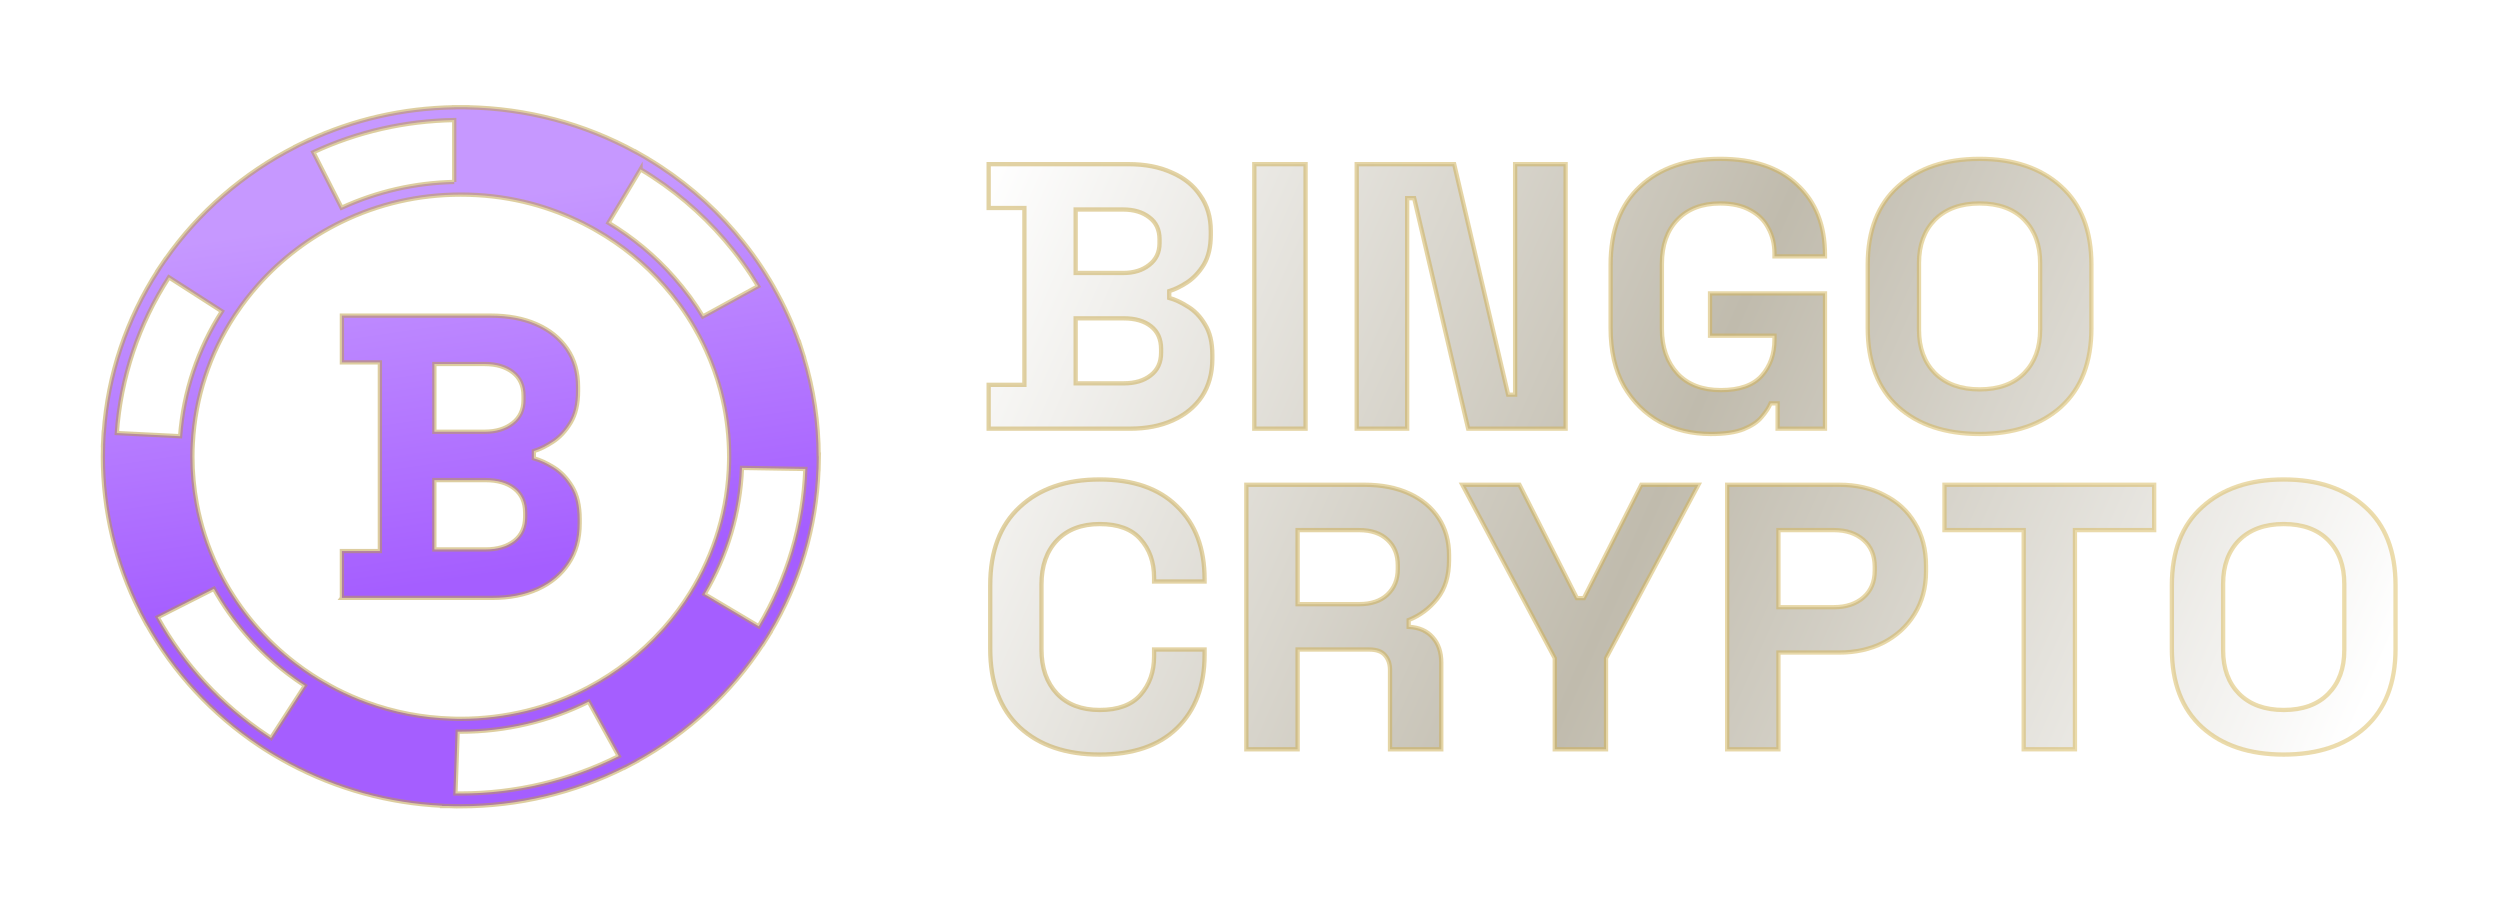 <svg width="422" height="154" viewBox="0 0 422 154" fill="none" xmlns="http://www.w3.org/2000/svg">
<g filter="url(#filter0_d_1_442)">
<mask id="path-1-outside-1_1_442" maskUnits="userSpaceOnUse" x="10" y="8" width="389" height="120" fill="black">
<rect fill="white" x="10" y="8" width="389" height="120"/>
<path d="M51.347 91.82V83.926H57.756V52.078H51.347V44.184H76.433C79.405 44.184 81.998 44.671 84.205 45.645C86.412 46.619 88.128 48.003 89.363 49.797C90.593 51.591 91.208 53.734 91.208 56.227V56.909C91.208 59.088 90.788 60.866 89.953 62.25C89.118 63.635 88.128 64.702 86.99 65.449C85.851 66.2 84.77 66.732 83.748 67.048V68.274C84.77 68.546 85.884 69.057 87.094 69.804C88.303 70.555 89.334 71.631 90.194 73.039C91.054 74.448 91.482 76.282 91.482 78.551V79.233C91.482 81.864 90.855 84.124 89.6 86.004C88.344 87.887 86.616 89.328 84.409 90.327C82.202 91.325 79.638 91.825 76.707 91.825H51.343L51.347 91.82ZM66.957 63.785H75.457C77.36 63.785 78.927 63.31 80.161 62.356C81.391 61.402 82.007 60.087 82.007 58.41V57.729C82.007 56.004 81.4 54.676 80.195 53.747C78.985 52.817 77.406 52.35 75.457 52.35H66.957V63.785ZM75.598 83.654C77.593 83.654 79.21 83.179 80.44 82.225C81.67 81.271 82.285 79.911 82.285 78.141V77.46C82.285 75.69 81.678 74.33 80.473 73.376C79.263 72.422 77.638 71.947 75.594 71.947H66.953V83.654H75.598Z"/>
<path d="M131.834 67.945H131.821C131.817 62.234 130.965 56.584 129.303 51.133L129.315 51.125L128.596 48.868L128.575 48.888C127.416 45.58 125.953 42.381 124.216 39.353V39.345L124.074 39.098C124.041 39.045 124.008 38.988 123.979 38.935L123.53 38.164H123.522C123.102 37.466 122.67 36.764 122.221 36.082C121.24 34.596 120.209 33.18 119.162 31.873C115.193 26.868 110.455 22.541 105.085 19.018C104.366 18.543 103.635 18.088 102.87 17.634V17.625L102.039 17.146C101.997 17.122 101.96 17.102 101.922 17.078L100.971 16.534L100.962 16.55C92.293 11.784 82.505 9.195 72.514 9.016V9H71.483C71.458 9 71.433 9 71.409 9H70.303V9.016C61.617 9.166 53.3 11.066 45.541 14.675V14.662L44.71 15.064C44.656 15.093 44.602 15.117 44.544 15.141L43.559 15.62L43.567 15.636C34.735 20.122 27.151 26.689 21.523 34.734L21.511 34.726L20.954 35.55C20.937 35.575 20.916 35.599 20.9 35.627L20.293 36.528L20.31 36.536C14.986 44.768 11.835 54.181 11.154 63.894H11.137L11.079 64.97C11.079 65.019 11.079 65.071 11.075 65.12L11.025 66.05H11.037C11.017 66.699 11 67.353 11 68.006C11 77.09 13.169 86.113 17.271 94.179L17.259 94.187L17.762 95.133C17.762 95.133 17.766 95.141 17.77 95.145L18.277 96.099L18.29 96.091C22.853 104.322 29.428 111.45 37.366 116.743C37.649 116.934 37.931 117.12 38.21 117.299L38.875 117.717C38.966 117.774 39.058 117.835 39.149 117.887L39.872 118.326C39.897 118.338 39.918 118.354 39.943 118.366L40.084 118.452C40.853 118.906 41.672 119.369 42.565 119.848C50.553 124.09 59.19 126.464 68.25 126.915V126.963H69.331C69.335 126.963 69.343 126.963 69.347 126.963L70.448 127V126.992C70.752 126.996 71.072 127 71.425 127C81.063 127 90.622 124.723 99.15 120.42L99.159 120.437L100.131 119.921C100.131 119.921 100.156 119.909 100.169 119.901L101.1 119.41L101.091 119.393C109.765 114.608 117.117 107.789 122.458 99.573L122.474 99.581L123.023 98.704C123.023 98.704 123.039 98.676 123.048 98.664L123.621 97.743L123.605 97.734C128.621 89.357 131.439 79.846 131.792 70.092H131.8L131.825 69.021V69.017L131.846 67.937L131.834 67.945ZM110.118 91.004C108.838 93.058 107.392 94.999 105.796 96.809C105.767 96.846 105.734 96.882 105.704 96.915C105.609 97.024 105.509 97.13 105.409 97.235C101.881 101.148 97.662 104.448 92.937 106.944L92.908 106.961C86.354 110.423 78.918 112.249 71.404 112.249C71.217 112.249 71.043 112.249 70.877 112.249L69.85 112.217C64.925 112.063 60.158 111.145 55.607 109.485C53.837 108.84 52.104 108.085 50.404 107.216C50.075 107.05 49.755 106.871 49.431 106.693C48.966 106.441 48.509 106.181 48.056 105.909C47.773 105.743 47.49 105.581 47.216 105.41L46.293 104.83C45.396 104.249 44.481 103.604 43.53 102.877C38.405 98.96 34.137 93.939 31.182 88.35C30.866 87.757 30.567 87.153 30.28 86.548C28.68 83.171 27.52 79.587 26.839 75.909C26.357 73.307 26.111 70.657 26.111 67.998C26.111 67.158 26.132 66.415 26.174 65.721C26.573 58.066 29.004 50.642 33.214 44.212H33.218L33.547 43.725C34.648 42.085 35.858 40.522 37.163 39.049C41.082 34.625 45.882 30.98 51.276 28.362C57.556 25.309 64.318 23.759 71.384 23.755H71.413C75.045 23.755 78.594 24.16 82.04 24.968C85.232 25.715 88.332 26.815 91.32 28.244C91.557 28.358 91.794 28.467 92.031 28.585H92.039C92.6 28.869 93.174 29.169 93.743 29.486L94.292 29.807C98.618 32.266 102.475 35.408 105.763 39.146C106.64 40.137 107.487 41.188 108.348 42.353C109.304 43.676 110.168 45.008 110.912 46.315C111.186 46.785 111.448 47.26 111.702 47.739C112.113 48.515 112.491 49.302 112.853 50.102C113.834 52.265 114.644 54.502 115.255 56.803C115.396 57.327 115.525 57.855 115.646 58.386C116.361 61.512 116.718 64.743 116.718 67.994C116.718 68.242 116.718 68.497 116.71 68.757V68.818C116.564 76.672 114.287 84.34 110.122 90.996L110.118 91.004ZM101.756 19.488C102.479 19.919 103.169 20.349 103.851 20.8C109.029 24.193 113.593 28.362 117.42 33.188C118.43 34.446 119.419 35.81 120.367 37.239C120.791 37.884 121.207 38.546 121.606 39.211L112.284 44.33C111.639 43.262 110.924 42.182 110.143 41.107C109.241 39.885 108.352 38.785 107.433 37.746C104.229 34.105 100.501 31.004 96.345 28.508L98.365 25.147L101.756 19.485V19.488ZM70.307 21.619C63.657 21.766 57.27 23.227 51.289 25.971L46.526 16.603C53.978 13.144 61.966 11.318 70.307 11.172V21.624V21.619ZM22.151 37.718L31.095 43.457C27.03 49.805 24.607 57.055 24.038 64.54L13.348 64.004C14.009 54.672 17.039 45.625 22.151 37.718ZM38.613 114.969C30.97 109.871 24.636 103.019 20.239 95.104L29.74 90.298C32.807 95.774 37.088 100.697 42.17 104.582C43.185 105.353 44.153 106.035 45.101 106.648L39.382 115.48C39.128 115.318 38.871 115.148 38.613 114.969ZM71.409 124.849C71.088 124.849 70.789 124.849 70.511 124.845L70.885 114.409C71.051 114.409 71.226 114.409 71.409 114.409C78.927 114.409 86.37 112.659 93.008 109.343L98.082 118.537C89.878 122.669 80.677 124.849 71.404 124.849H71.409ZM121.709 96.626L112.566 91.195C116.406 84.721 118.576 77.395 118.879 69.885L129.577 70.064C129.232 79.432 126.522 88.573 121.709 96.626Z"/>
<path d="M160.521 63.266V55.867H166.552V26.015H160.521V18.616H184.119C186.916 18.616 189.341 19.084 191.395 20.019C193.492 20.912 195.109 22.209 196.245 23.91C197.425 25.569 198.015 27.567 198.015 29.906V30.544C198.015 32.585 197.622 34.265 196.835 35.583C196.049 36.859 195.109 37.858 194.017 38.581C192.968 39.261 191.963 39.751 191.001 40.048V41.196C191.963 41.452 193.011 41.941 194.148 42.663C195.284 43.344 196.245 44.343 197.032 45.661C197.862 46.98 198.277 48.702 198.277 50.828V51.466C198.277 53.932 197.687 56.059 196.507 57.845C195.327 59.588 193.689 60.928 191.591 61.863C189.537 62.799 187.134 63.266 184.381 63.266H160.521ZM175.204 55.612H183.332C185.211 55.612 186.719 55.166 187.855 54.273C189.035 53.38 189.625 52.104 189.625 50.445V49.807C189.625 48.149 189.057 46.873 187.921 45.98C186.784 45.087 185.255 44.641 183.332 44.641H175.204V55.612ZM175.204 36.986H183.201C184.993 36.986 186.457 36.54 187.593 35.647C188.773 34.754 189.363 33.521 189.363 31.947V31.309C189.363 29.694 188.795 28.46 187.658 27.61C186.522 26.717 185.036 26.27 183.201 26.27H175.204V36.986Z"/>
<path d="M205.36 63.266V18.616H214.013V63.266H205.36Z"/>
<path d="M222.644 63.266V18.616H239.096L248.207 57.526H249.387V18.616H257.908V63.266H241.456L232.345 24.357H231.165V63.266H222.644Z"/>
<path d="M282.418 64.159C279.272 64.159 276.41 63.479 273.831 62.118C271.297 60.715 269.265 58.695 267.736 56.059C266.25 53.38 265.507 50.126 265.507 46.299V35.583C265.507 29.842 267.167 25.441 270.489 22.379C273.81 19.275 278.311 17.723 283.991 17.723C289.629 17.723 293.977 19.19 297.036 22.124C300.138 25.016 301.689 28.949 301.689 33.925V34.18H293.168V33.67C293.168 32.096 292.819 30.672 292.119 29.396C291.464 28.12 290.459 27.121 289.104 26.398C287.75 25.633 286.045 25.25 283.991 25.25C280.933 25.25 278.529 26.164 276.781 27.993C275.033 29.821 274.159 32.309 274.159 35.456V46.427C274.159 49.531 275.033 52.04 276.781 53.954C278.529 55.825 280.976 56.76 284.123 56.76C287.269 56.76 289.563 55.952 291.005 54.336C292.447 52.72 293.168 50.679 293.168 48.213V47.575H282.287V40.431H301.689V63.266H293.693V58.993H292.513C292.207 59.716 291.704 60.481 291.005 61.289C290.35 62.097 289.345 62.777 287.99 63.33C286.635 63.883 284.778 64.159 282.418 64.159Z"/>
<path d="M327.785 64.159C322.017 64.159 317.428 62.629 314.02 59.567C310.611 56.462 308.907 52.04 308.907 46.299V35.583C308.907 29.842 310.611 25.441 314.02 22.379C317.428 19.275 322.017 17.723 327.785 17.723C333.553 17.723 338.141 19.275 341.55 22.379C344.958 25.441 346.663 29.842 346.663 35.583V46.299C346.663 52.04 344.958 56.462 341.55 59.567C338.141 62.629 333.553 64.159 327.785 64.159ZM327.785 56.633C331.018 56.633 333.531 55.718 335.323 53.89C337.114 52.061 338.01 49.616 338.01 46.554V35.328C338.01 32.266 337.114 29.821 335.323 27.993C333.531 26.164 331.018 25.25 327.785 25.25C324.595 25.25 322.082 26.164 320.247 27.993C318.455 29.821 317.559 32.266 317.559 35.328V46.554C317.559 49.616 318.455 52.061 320.247 53.89C322.082 55.718 324.595 56.633 327.785 56.633Z"/>
<path d="M179.268 118.277C173.587 118.277 169.086 116.746 165.765 113.684C162.444 110.58 160.784 106.158 160.784 100.417V89.701C160.784 83.96 162.444 79.559 165.765 76.497C169.086 73.393 173.587 71.841 179.268 71.841C184.905 71.841 189.253 73.35 192.312 76.369C195.415 79.346 196.966 83.45 196.966 88.68V89.063H188.445V88.425C188.445 85.788 187.68 83.62 186.151 81.919C184.665 80.218 182.371 79.367 179.268 79.367C176.209 79.367 173.806 80.282 172.058 82.11C170.31 83.939 169.436 86.426 169.436 89.573V100.544C169.436 103.649 170.31 106.136 172.058 108.007C173.806 109.836 176.209 110.75 179.268 110.75C182.371 110.75 184.665 109.9 186.151 108.199C187.68 106.455 188.445 104.287 188.445 101.693V100.544H196.966V101.437C196.966 106.668 195.415 110.793 192.312 113.812C189.253 116.789 184.905 118.277 179.268 118.277Z"/>
<path d="M204.016 117.384V72.734H223.943C226.827 72.734 229.34 73.223 231.481 74.201C233.622 75.179 235.283 76.561 236.462 78.347C237.642 80.133 238.232 82.238 238.232 84.662V85.427C238.232 88.106 237.577 90.275 236.266 91.933C234.955 93.592 233.338 94.804 231.415 95.569V96.717C233.163 96.802 234.518 97.398 235.479 98.503C236.441 99.566 236.921 100.991 236.921 102.777V117.384H228.269V103.989C228.269 102.968 227.985 102.139 227.417 101.501C226.892 100.863 225.997 100.544 224.729 100.544H212.669V117.384H204.016ZM212.669 92.89H223.025C225.079 92.89 226.674 92.359 227.81 91.295C228.99 90.19 229.58 88.744 229.58 86.958V86.32C229.58 84.534 229.012 83.109 227.876 82.046C226.74 80.941 225.123 80.388 223.025 80.388H212.669V92.89Z"/>
<path d="M256.078 117.384V102.011L240.478 72.734H250.113L259.814 91.87H260.994L270.695 72.734H280.331L264.731 102.011V117.384H256.078Z"/>
<path d="M285.183 117.384V72.734H304.061C306.945 72.734 309.48 73.308 311.664 74.456C313.893 75.561 315.619 77.135 316.843 79.176C318.11 81.217 318.744 83.641 318.744 86.448V87.341C318.744 90.105 318.088 92.529 316.777 94.612C315.51 96.653 313.762 98.248 311.533 99.396C309.348 100.502 306.858 101.055 304.061 101.055H293.835V117.384H285.183ZM293.835 93.4H303.209C305.263 93.4 306.923 92.847 308.19 91.742C309.458 90.636 310.091 89.127 310.091 87.213V86.575C310.091 84.662 309.458 83.152 308.19 82.046C306.923 80.941 305.263 80.388 303.209 80.388H293.835V93.4Z"/>
<path d="M335.233 117.384V80.388H321.861V72.734H357.257V80.388H343.885V117.384H335.233Z"/>
<path d="M379.122 118.277C373.354 118.277 368.766 116.746 365.357 113.684C361.949 110.58 360.244 106.158 360.244 100.417V89.701C360.244 83.96 361.949 79.559 365.357 76.497C368.766 73.393 373.354 71.841 379.122 71.841C384.89 71.841 389.479 73.393 392.887 76.497C396.296 79.559 398 83.96 398 89.701V100.417C398 106.158 396.296 110.58 392.887 113.684C389.479 116.746 384.89 118.277 379.122 118.277ZM379.122 110.75C382.356 110.75 384.869 109.836 386.66 108.007C388.452 106.179 389.348 103.734 389.348 100.672V89.446C389.348 86.384 388.452 83.939 386.66 82.11C384.869 80.282 382.356 79.367 379.122 79.367C375.932 79.367 373.419 80.282 371.584 82.11C369.792 83.939 368.897 86.384 368.897 89.446V100.672C368.897 103.734 369.792 106.179 371.584 108.007C373.419 109.836 375.932 110.75 379.122 110.75Z"/>
</mask>
<path d="M51.347 91.82V83.926H57.756V52.078H51.347V44.184H76.433C79.405 44.184 81.998 44.671 84.205 45.645C86.412 46.619 88.128 48.003 89.363 49.797C90.593 51.591 91.208 53.734 91.208 56.227V56.909C91.208 59.088 90.788 60.866 89.953 62.25C89.118 63.635 88.128 64.702 86.99 65.449C85.851 66.2 84.77 66.732 83.748 67.048V68.274C84.77 68.546 85.884 69.057 87.094 69.804C88.303 70.555 89.334 71.631 90.194 73.039C91.054 74.448 91.482 76.282 91.482 78.551V79.233C91.482 81.864 90.855 84.124 89.6 86.004C88.344 87.887 86.616 89.328 84.409 90.327C82.202 91.325 79.638 91.825 76.707 91.825H51.343L51.347 91.82ZM66.957 63.785H75.457C77.36 63.785 78.927 63.31 80.161 62.356C81.391 61.402 82.007 60.087 82.007 58.41V57.729C82.007 56.004 81.4 54.676 80.195 53.747C78.985 52.817 77.406 52.35 75.457 52.35H66.957V63.785ZM75.598 83.654C77.593 83.654 79.21 83.179 80.44 82.225C81.67 81.271 82.285 79.911 82.285 78.141V77.46C82.285 75.69 81.678 74.33 80.473 73.376C79.263 72.422 77.638 71.947 75.594 71.947H66.953V83.654H75.598Z" fill="url(#paint0_linear_1_442)"/>
<path d="M131.834 67.945H131.821C131.817 62.234 130.965 56.584 129.303 51.133L129.315 51.125L128.596 48.868L128.575 48.888C127.416 45.58 125.953 42.381 124.216 39.353V39.345L124.074 39.098C124.041 39.045 124.008 38.988 123.979 38.935L123.53 38.164H123.522C123.102 37.466 122.67 36.764 122.221 36.082C121.24 34.596 120.209 33.18 119.162 31.873C115.193 26.868 110.455 22.541 105.085 19.018C104.366 18.543 103.635 18.088 102.87 17.634V17.625L102.039 17.146C101.997 17.122 101.96 17.102 101.922 17.078L100.971 16.534L100.962 16.55C92.293 11.784 82.505 9.195 72.514 9.016V9H71.483C71.458 9 71.433 9 71.409 9H70.303V9.016C61.617 9.166 53.3 11.066 45.541 14.675V14.662L44.71 15.064C44.656 15.093 44.602 15.117 44.544 15.141L43.559 15.62L43.567 15.636C34.735 20.122 27.151 26.689 21.523 34.734L21.511 34.726L20.954 35.55C20.937 35.575 20.916 35.599 20.9 35.627L20.293 36.528L20.31 36.536C14.986 44.768 11.835 54.181 11.154 63.894H11.137L11.079 64.97C11.079 65.019 11.079 65.071 11.075 65.12L11.025 66.05H11.037C11.017 66.699 11 67.353 11 68.006C11 77.09 13.169 86.113 17.271 94.179L17.259 94.187L17.762 95.133C17.762 95.133 17.766 95.141 17.77 95.145L18.277 96.099L18.29 96.091C22.853 104.322 29.428 111.45 37.366 116.743C37.649 116.934 37.931 117.12 38.21 117.299L38.875 117.717C38.966 117.774 39.058 117.835 39.149 117.887L39.872 118.326C39.897 118.338 39.918 118.354 39.943 118.366L40.084 118.452C40.853 118.906 41.672 119.369 42.565 119.848C50.553 124.09 59.19 126.464 68.25 126.915V126.963H69.331C69.335 126.963 69.343 126.963 69.347 126.963L70.448 127V126.992C70.752 126.996 71.072 127 71.425 127C81.063 127 90.622 124.723 99.15 120.42L99.159 120.437L100.131 119.921C100.131 119.921 100.156 119.909 100.169 119.901L101.1 119.41L101.091 119.393C109.765 114.608 117.117 107.789 122.458 99.573L122.474 99.581L123.023 98.704C123.023 98.704 123.039 98.676 123.048 98.664L123.621 97.743L123.605 97.734C128.621 89.357 131.439 79.846 131.792 70.092H131.8L131.825 69.021V69.017L131.846 67.937L131.834 67.945ZM110.118 91.004C108.838 93.058 107.392 94.999 105.796 96.809C105.767 96.846 105.734 96.882 105.704 96.915C105.609 97.024 105.509 97.13 105.409 97.235C101.881 101.148 97.662 104.448 92.937 106.944L92.908 106.961C86.354 110.423 78.918 112.249 71.404 112.249C71.217 112.249 71.043 112.249 70.877 112.249L69.85 112.217C64.925 112.063 60.158 111.145 55.607 109.485C53.837 108.84 52.104 108.085 50.404 107.216C50.075 107.05 49.755 106.871 49.431 106.693C48.966 106.441 48.509 106.181 48.056 105.909C47.773 105.743 47.49 105.581 47.216 105.41L46.293 104.83C45.396 104.249 44.481 103.604 43.53 102.877C38.405 98.96 34.137 93.939 31.182 88.35C30.866 87.757 30.567 87.153 30.28 86.548C28.68 83.171 27.52 79.587 26.839 75.909C26.357 73.307 26.111 70.657 26.111 67.998C26.111 67.158 26.132 66.415 26.174 65.721C26.573 58.066 29.004 50.642 33.214 44.212H33.218L33.547 43.725C34.648 42.085 35.858 40.522 37.163 39.049C41.082 34.625 45.882 30.98 51.276 28.362C57.556 25.309 64.318 23.759 71.384 23.755H71.413C75.045 23.755 78.594 24.16 82.04 24.968C85.232 25.715 88.332 26.815 91.32 28.244C91.557 28.358 91.794 28.467 92.031 28.585H92.039C92.6 28.869 93.174 29.169 93.743 29.486L94.292 29.807C98.618 32.266 102.475 35.408 105.763 39.146C106.64 40.137 107.487 41.188 108.348 42.353C109.304 43.676 110.168 45.008 110.912 46.315C111.186 46.785 111.448 47.26 111.702 47.739C112.113 48.515 112.491 49.302 112.853 50.102C113.834 52.265 114.644 54.502 115.255 56.803C115.396 57.327 115.525 57.855 115.646 58.386C116.361 61.512 116.718 64.743 116.718 67.994C116.718 68.242 116.718 68.497 116.71 68.757V68.818C116.564 76.672 114.287 84.34 110.122 90.996L110.118 91.004ZM101.756 19.488C102.479 19.919 103.169 20.349 103.851 20.8C109.029 24.193 113.593 28.362 117.42 33.188C118.43 34.446 119.419 35.81 120.367 37.239C120.791 37.884 121.207 38.546 121.606 39.211L112.284 44.33C111.639 43.262 110.924 42.182 110.143 41.107C109.241 39.885 108.352 38.785 107.433 37.746C104.229 34.105 100.501 31.004 96.345 28.508L98.365 25.147L101.756 19.485V19.488ZM70.307 21.619C63.657 21.766 57.27 23.227 51.289 25.971L46.526 16.603C53.978 13.144 61.966 11.318 70.307 11.172V21.624V21.619ZM22.151 37.718L31.095 43.457C27.03 49.805 24.607 57.055 24.038 64.54L13.348 64.004C14.009 54.672 17.039 45.625 22.151 37.718ZM38.613 114.969C30.97 109.871 24.636 103.019 20.239 95.104L29.74 90.298C32.807 95.774 37.088 100.697 42.17 104.582C43.185 105.353 44.153 106.035 45.101 106.648L39.382 115.48C39.128 115.318 38.871 115.148 38.613 114.969ZM71.409 124.849C71.088 124.849 70.789 124.849 70.511 124.845L70.885 114.409C71.051 114.409 71.226 114.409 71.409 114.409C78.927 114.409 86.37 112.659 93.008 109.343L98.082 118.537C89.878 122.669 80.677 124.849 71.404 124.849H71.409ZM121.709 96.626L112.566 91.195C116.406 84.721 118.576 77.395 118.879 69.885L129.577 70.064C129.232 79.432 126.522 88.573 121.709 96.626Z" fill="url(#paint1_linear_1_442)"/>
<path d="M160.521 63.266V55.867H166.552V26.015H160.521V18.616H184.119C186.916 18.616 189.341 19.084 191.395 20.019C193.492 20.912 195.109 22.209 196.245 23.91C197.425 25.569 198.015 27.567 198.015 29.906V30.544C198.015 32.585 197.622 34.265 196.835 35.583C196.049 36.859 195.109 37.858 194.017 38.581C192.968 39.261 191.963 39.751 191.001 40.048V41.196C191.963 41.452 193.011 41.941 194.148 42.663C195.284 43.344 196.245 44.343 197.032 45.661C197.862 46.98 198.277 48.702 198.277 50.828V51.466C198.277 53.932 197.687 56.059 196.507 57.845C195.327 59.588 193.689 60.928 191.591 61.863C189.537 62.799 187.134 63.266 184.381 63.266H160.521ZM175.204 55.612H183.332C185.211 55.612 186.719 55.166 187.855 54.273C189.035 53.38 189.625 52.104 189.625 50.445V49.807C189.625 48.149 189.057 46.873 187.921 45.98C186.784 45.087 185.255 44.641 183.332 44.641H175.204V55.612ZM175.204 36.986H183.201C184.993 36.986 186.457 36.54 187.593 35.647C188.773 34.754 189.363 33.521 189.363 31.947V31.309C189.363 29.694 188.795 28.46 187.658 27.61C186.522 26.717 185.036 26.27 183.201 26.27H175.204V36.986Z" fill="url(#paint2_linear_1_442)"/>
<path d="M205.36 63.266V18.616H214.013V63.266H205.36Z" fill="url(#paint3_linear_1_442)"/>
<path d="M222.644 63.266V18.616H239.096L248.207 57.526H249.387V18.616H257.908V63.266H241.456L232.345 24.357H231.165V63.266H222.644Z" fill="url(#paint4_linear_1_442)"/>
<path d="M282.418 64.159C279.272 64.159 276.41 63.479 273.831 62.118C271.297 60.715 269.265 58.695 267.736 56.059C266.25 53.38 265.507 50.126 265.507 46.299V35.583C265.507 29.842 267.167 25.441 270.489 22.379C273.81 19.275 278.311 17.723 283.991 17.723C289.629 17.723 293.977 19.19 297.036 22.124C300.138 25.016 301.689 28.949 301.689 33.925V34.18H293.168V33.67C293.168 32.096 292.819 30.672 292.119 29.396C291.464 28.12 290.459 27.121 289.104 26.398C287.75 25.633 286.045 25.25 283.991 25.25C280.933 25.25 278.529 26.164 276.781 27.993C275.033 29.821 274.159 32.309 274.159 35.456V46.427C274.159 49.531 275.033 52.04 276.781 53.954C278.529 55.825 280.976 56.76 284.123 56.76C287.269 56.76 289.563 55.952 291.005 54.336C292.447 52.72 293.168 50.679 293.168 48.213V47.575H282.287V40.431H301.689V63.266H293.693V58.993H292.513C292.207 59.716 291.704 60.481 291.005 61.289C290.35 62.097 289.345 62.777 287.99 63.33C286.635 63.883 284.778 64.159 282.418 64.159Z" fill="url(#paint5_linear_1_442)"/>
<path d="M327.785 64.159C322.017 64.159 317.428 62.629 314.02 59.567C310.611 56.462 308.907 52.04 308.907 46.299V35.583C308.907 29.842 310.611 25.441 314.02 22.379C317.428 19.275 322.017 17.723 327.785 17.723C333.553 17.723 338.141 19.275 341.55 22.379C344.958 25.441 346.663 29.842 346.663 35.583V46.299C346.663 52.04 344.958 56.462 341.55 59.567C338.141 62.629 333.553 64.159 327.785 64.159ZM327.785 56.633C331.018 56.633 333.531 55.718 335.323 53.89C337.114 52.061 338.01 49.616 338.01 46.554V35.328C338.01 32.266 337.114 29.821 335.323 27.993C333.531 26.164 331.018 25.25 327.785 25.25C324.595 25.25 322.082 26.164 320.247 27.993C318.455 29.821 317.559 32.266 317.559 35.328V46.554C317.559 49.616 318.455 52.061 320.247 53.89C322.082 55.718 324.595 56.633 327.785 56.633Z" fill="url(#paint6_linear_1_442)"/>
<path d="M179.268 118.277C173.587 118.277 169.086 116.746 165.765 113.684C162.444 110.58 160.784 106.158 160.784 100.417V89.701C160.784 83.96 162.444 79.559 165.765 76.497C169.086 73.393 173.587 71.841 179.268 71.841C184.905 71.841 189.253 73.35 192.312 76.369C195.415 79.346 196.966 83.45 196.966 88.68V89.063H188.445V88.425C188.445 85.788 187.68 83.62 186.151 81.919C184.665 80.218 182.371 79.367 179.268 79.367C176.209 79.367 173.806 80.282 172.058 82.11C170.31 83.939 169.436 86.426 169.436 89.573V100.544C169.436 103.649 170.31 106.136 172.058 108.007C173.806 109.836 176.209 110.75 179.268 110.75C182.371 110.75 184.665 109.9 186.151 108.199C187.68 106.455 188.445 104.287 188.445 101.693V100.544H196.966V101.437C196.966 106.668 195.415 110.793 192.312 113.812C189.253 116.789 184.905 118.277 179.268 118.277Z" fill="url(#paint7_linear_1_442)"/>
<path d="M204.016 117.384V72.734H223.943C226.827 72.734 229.34 73.223 231.481 74.201C233.622 75.179 235.283 76.561 236.462 78.347C237.642 80.133 238.232 82.238 238.232 84.662V85.427C238.232 88.106 237.577 90.275 236.266 91.933C234.955 93.592 233.338 94.804 231.415 95.569V96.717C233.163 96.802 234.518 97.398 235.479 98.503C236.441 99.566 236.921 100.991 236.921 102.777V117.384H228.269V103.989C228.269 102.968 227.985 102.139 227.417 101.501C226.892 100.863 225.997 100.544 224.729 100.544H212.669V117.384H204.016ZM212.669 92.89H223.025C225.079 92.89 226.674 92.359 227.81 91.295C228.99 90.19 229.58 88.744 229.58 86.958V86.32C229.58 84.534 229.012 83.109 227.876 82.046C226.74 80.941 225.123 80.388 223.025 80.388H212.669V92.89Z" fill="url(#paint8_linear_1_442)"/>
<path d="M256.078 117.384V102.011L240.478 72.734H250.113L259.814 91.87H260.994L270.695 72.734H280.331L264.731 102.011V117.384H256.078Z" fill="url(#paint9_linear_1_442)"/>
<path d="M285.183 117.384V72.734H304.061C306.945 72.734 309.48 73.308 311.664 74.456C313.893 75.561 315.619 77.135 316.843 79.176C318.11 81.217 318.744 83.641 318.744 86.448V87.341C318.744 90.105 318.088 92.529 316.777 94.612C315.51 96.653 313.762 98.248 311.533 99.396C309.348 100.502 306.858 101.055 304.061 101.055H293.835V117.384H285.183ZM293.835 93.4H303.209C305.263 93.4 306.923 92.847 308.19 91.742C309.458 90.636 310.091 89.127 310.091 87.213V86.575C310.091 84.662 309.458 83.152 308.19 82.046C306.923 80.941 305.263 80.388 303.209 80.388H293.835V93.4Z" fill="url(#paint10_linear_1_442)"/>
<path d="M335.233 117.384V80.388H321.861V72.734H357.257V80.388H343.885V117.384H335.233Z" fill="url(#paint11_linear_1_442)"/>
<path d="M379.122 118.277C373.354 118.277 368.766 116.746 365.357 113.684C361.949 110.58 360.244 106.158 360.244 100.417V89.701C360.244 83.96 361.949 79.559 365.357 76.497C368.766 73.393 373.354 71.841 379.122 71.841C384.89 71.841 389.479 73.393 392.887 76.497C396.296 79.559 398 83.96 398 89.701V100.417C398 106.158 396.296 110.58 392.887 113.684C389.479 116.746 384.89 118.277 379.122 118.277ZM379.122 110.75C382.356 110.75 384.869 109.836 386.66 108.007C388.452 106.179 389.348 103.734 389.348 100.672V89.446C389.348 86.384 388.452 83.939 386.66 82.11C384.869 80.282 382.356 79.367 379.122 79.367C375.932 79.367 373.419 80.282 371.584 82.11C369.792 83.939 368.897 86.384 368.897 89.446V100.672C368.897 103.734 369.792 106.179 371.584 108.007C373.419 109.836 375.932 110.75 379.122 110.75Z" fill="url(#paint12_linear_1_442)"/>
<path d="M51.347 91.82V83.926H57.756V52.078H51.347V44.184H76.433C79.405 44.184 81.998 44.671 84.205 45.645C86.412 46.619 88.128 48.003 89.363 49.797C90.593 51.591 91.208 53.734 91.208 56.227V56.909C91.208 59.088 90.788 60.866 89.953 62.25C89.118 63.635 88.128 64.702 86.99 65.449C85.851 66.2 84.77 66.732 83.748 67.048V68.274C84.77 68.546 85.884 69.057 87.094 69.804C88.303 70.555 89.334 71.631 90.194 73.039C91.054 74.448 91.482 76.282 91.482 78.551V79.233C91.482 81.864 90.855 84.124 89.6 86.004C88.344 87.887 86.616 89.328 84.409 90.327C82.202 91.325 79.638 91.825 76.707 91.825H51.343L51.347 91.82ZM66.957 63.785H75.457C77.36 63.785 78.927 63.31 80.161 62.356C81.391 61.402 82.007 60.087 82.007 58.41V57.729C82.007 56.004 81.4 54.676 80.195 53.747C78.985 52.817 77.406 52.35 75.457 52.35H66.957V63.785ZM75.598 83.654C77.593 83.654 79.21 83.179 80.44 82.225C81.67 81.271 82.285 79.911 82.285 78.141V77.46C82.285 75.69 81.678 74.33 80.473 73.376C79.263 72.422 77.638 71.947 75.594 71.947H66.953V83.654H75.598Z" stroke="url(#paint13_linear_1_442)" stroke-opacity="0.5" stroke-width="0.728" mask="url(#path-1-outside-1_1_442)"/>
<path d="M131.834 67.945H131.821C131.817 62.234 130.965 56.584 129.303 51.133L129.315 51.125L128.596 48.868L128.575 48.888C127.416 45.58 125.953 42.381 124.216 39.353V39.345L124.074 39.098C124.041 39.045 124.008 38.988 123.979 38.935L123.53 38.164H123.522C123.102 37.466 122.67 36.764 122.221 36.082C121.24 34.596 120.209 33.18 119.162 31.873C115.193 26.868 110.455 22.541 105.085 19.018C104.366 18.543 103.635 18.088 102.87 17.634V17.625L102.039 17.146C101.997 17.122 101.96 17.102 101.922 17.078L100.971 16.534L100.962 16.55C92.293 11.784 82.505 9.195 72.514 9.016V9H71.483C71.458 9 71.433 9 71.409 9H70.303V9.016C61.617 9.166 53.3 11.066 45.541 14.675V14.662L44.71 15.064C44.656 15.093 44.602 15.117 44.544 15.141L43.559 15.62L43.567 15.636C34.735 20.122 27.151 26.689 21.523 34.734L21.511 34.726L20.954 35.55C20.937 35.575 20.916 35.599 20.9 35.627L20.293 36.528L20.31 36.536C14.986 44.768 11.835 54.181 11.154 63.894H11.137L11.079 64.97C11.079 65.019 11.079 65.071 11.075 65.12L11.025 66.05H11.037C11.017 66.699 11 67.353 11 68.006C11 77.09 13.169 86.113 17.271 94.179L17.259 94.187L17.762 95.133C17.762 95.133 17.766 95.141 17.77 95.145L18.277 96.099L18.29 96.091C22.853 104.322 29.428 111.45 37.366 116.743C37.649 116.934 37.931 117.12 38.21 117.299L38.875 117.717C38.966 117.774 39.058 117.835 39.149 117.887L39.872 118.326C39.897 118.338 39.918 118.354 39.943 118.366L40.084 118.452C40.853 118.906 41.672 119.369 42.565 119.848C50.553 124.09 59.19 126.464 68.25 126.915V126.963H69.331C69.335 126.963 69.343 126.963 69.347 126.963L70.448 127V126.992C70.752 126.996 71.072 127 71.425 127C81.063 127 90.622 124.723 99.15 120.42L99.159 120.437L100.131 119.921C100.131 119.921 100.156 119.909 100.169 119.901L101.1 119.41L101.091 119.393C109.765 114.608 117.117 107.789 122.458 99.573L122.474 99.581L123.023 98.704C123.023 98.704 123.039 98.676 123.048 98.664L123.621 97.743L123.605 97.734C128.621 89.357 131.439 79.846 131.792 70.092H131.8L131.825 69.021V69.017L131.846 67.937L131.834 67.945ZM110.118 91.004C108.838 93.058 107.392 94.999 105.796 96.809C105.767 96.846 105.734 96.882 105.704 96.915C105.609 97.024 105.509 97.13 105.409 97.235C101.881 101.148 97.662 104.448 92.937 106.944L92.908 106.961C86.354 110.423 78.918 112.249 71.404 112.249C71.217 112.249 71.043 112.249 70.877 112.249L69.85 112.217C64.925 112.063 60.158 111.145 55.607 109.485C53.837 108.84 52.104 108.085 50.404 107.216C50.075 107.05 49.755 106.871 49.431 106.693C48.966 106.441 48.509 106.181 48.056 105.909C47.773 105.743 47.49 105.581 47.216 105.41L46.293 104.83C45.396 104.249 44.481 103.604 43.53 102.877C38.405 98.96 34.137 93.939 31.182 88.35C30.866 87.757 30.567 87.153 30.28 86.548C28.68 83.171 27.52 79.587 26.839 75.909C26.357 73.307 26.111 70.657 26.111 67.998C26.111 67.158 26.132 66.415 26.174 65.721C26.573 58.066 29.004 50.642 33.214 44.212H33.218L33.547 43.725C34.648 42.085 35.858 40.522 37.163 39.049C41.082 34.625 45.882 30.98 51.276 28.362C57.556 25.309 64.318 23.759 71.384 23.755H71.413C75.045 23.755 78.594 24.16 82.04 24.968C85.232 25.715 88.332 26.815 91.32 28.244C91.557 28.358 91.794 28.467 92.031 28.585H92.039C92.6 28.869 93.174 29.169 93.743 29.486L94.292 29.807C98.618 32.266 102.475 35.408 105.763 39.146C106.64 40.137 107.487 41.188 108.348 42.353C109.304 43.676 110.168 45.008 110.912 46.315C111.186 46.785 111.448 47.26 111.702 47.739C112.113 48.515 112.491 49.302 112.853 50.102C113.834 52.265 114.644 54.502 115.255 56.803C115.396 57.327 115.525 57.855 115.646 58.386C116.361 61.512 116.718 64.743 116.718 67.994C116.718 68.242 116.718 68.497 116.71 68.757V68.818C116.564 76.672 114.287 84.34 110.122 90.996L110.118 91.004ZM101.756 19.488C102.479 19.919 103.169 20.349 103.851 20.8C109.029 24.193 113.593 28.362 117.42 33.188C118.43 34.446 119.419 35.81 120.367 37.239C120.791 37.884 121.207 38.546 121.606 39.211L112.284 44.33C111.639 43.262 110.924 42.182 110.143 41.107C109.241 39.885 108.352 38.785 107.433 37.746C104.229 34.105 100.501 31.004 96.345 28.508L98.365 25.147L101.756 19.485V19.488ZM70.307 21.619C63.657 21.766 57.27 23.227 51.289 25.971L46.526 16.603C53.978 13.144 61.966 11.318 70.307 11.172V21.624V21.619ZM22.151 37.718L31.095 43.457C27.03 49.805 24.607 57.055 24.038 64.54L13.348 64.004C14.009 54.672 17.039 45.625 22.151 37.718ZM38.613 114.969C30.97 109.871 24.636 103.019 20.239 95.104L29.74 90.298C32.807 95.774 37.088 100.697 42.17 104.582C43.185 105.353 44.153 106.035 45.101 106.648L39.382 115.48C39.128 115.318 38.871 115.148 38.613 114.969ZM71.409 124.849C71.088 124.849 70.789 124.849 70.511 124.845L70.885 114.409C71.051 114.409 71.226 114.409 71.409 114.409C78.927 114.409 86.37 112.659 93.008 109.343L98.082 118.537C89.878 122.669 80.677 124.849 71.404 124.849H71.409ZM121.709 96.626L112.566 91.195C116.406 84.721 118.576 77.395 118.879 69.885L129.577 70.064C129.232 79.432 126.522 88.573 121.709 96.626Z" stroke="url(#paint14_linear_1_442)" stroke-opacity="0.5" stroke-width="0.728" mask="url(#path-1-outside-1_1_442)"/>
<path d="M160.521 63.266V55.867H166.552V26.015H160.521V18.616H184.119C186.916 18.616 189.341 19.084 191.395 20.019C193.492 20.912 195.109 22.209 196.245 23.91C197.425 25.569 198.015 27.567 198.015 29.906V30.544C198.015 32.585 197.622 34.265 196.835 35.583C196.049 36.859 195.109 37.858 194.017 38.581C192.968 39.261 191.963 39.751 191.001 40.048V41.196C191.963 41.452 193.011 41.941 194.148 42.663C195.284 43.344 196.245 44.343 197.032 45.661C197.862 46.98 198.277 48.702 198.277 50.828V51.466C198.277 53.932 197.687 56.059 196.507 57.845C195.327 59.588 193.689 60.928 191.591 61.863C189.537 62.799 187.134 63.266 184.381 63.266H160.521ZM175.204 55.612H183.332C185.211 55.612 186.719 55.166 187.855 54.273C189.035 53.38 189.625 52.104 189.625 50.445V49.807C189.625 48.149 189.057 46.873 187.921 45.98C186.784 45.087 185.255 44.641 183.332 44.641H175.204V55.612ZM175.204 36.986H183.201C184.993 36.986 186.457 36.54 187.593 35.647C188.773 34.754 189.363 33.521 189.363 31.947V31.309C189.363 29.694 188.795 28.46 187.658 27.61C186.522 26.717 185.036 26.27 183.201 26.27H175.204V36.986Z" stroke="url(#paint15_linear_1_442)" stroke-opacity="0.5" stroke-width="0.728" mask="url(#path-1-outside-1_1_442)"/>
<path d="M205.36 63.266V18.616H214.013V63.266H205.36Z" stroke="url(#paint16_linear_1_442)" stroke-opacity="0.5" stroke-width="0.728" mask="url(#path-1-outside-1_1_442)"/>
<path d="M222.644 63.266V18.616H239.096L248.207 57.526H249.387V18.616H257.908V63.266H241.456L232.345 24.357H231.165V63.266H222.644Z" stroke="url(#paint17_linear_1_442)" stroke-opacity="0.5" stroke-width="0.728" mask="url(#path-1-outside-1_1_442)"/>
<path d="M282.418 64.159C279.272 64.159 276.41 63.479 273.831 62.118C271.297 60.715 269.265 58.695 267.736 56.059C266.25 53.38 265.507 50.126 265.507 46.299V35.583C265.507 29.842 267.167 25.441 270.489 22.379C273.81 19.275 278.311 17.723 283.991 17.723C289.629 17.723 293.977 19.19 297.036 22.124C300.138 25.016 301.689 28.949 301.689 33.925V34.18H293.168V33.67C293.168 32.096 292.819 30.672 292.119 29.396C291.464 28.12 290.459 27.121 289.104 26.398C287.75 25.633 286.045 25.25 283.991 25.25C280.933 25.25 278.529 26.164 276.781 27.993C275.033 29.821 274.159 32.309 274.159 35.456V46.427C274.159 49.531 275.033 52.04 276.781 53.954C278.529 55.825 280.976 56.76 284.123 56.76C287.269 56.76 289.563 55.952 291.005 54.336C292.447 52.72 293.168 50.679 293.168 48.213V47.575H282.287V40.431H301.689V63.266H293.693V58.993H292.513C292.207 59.716 291.704 60.481 291.005 61.289C290.35 62.097 289.345 62.777 287.99 63.33C286.635 63.883 284.778 64.159 282.418 64.159Z" stroke="url(#paint18_linear_1_442)" stroke-opacity="0.5" stroke-width="0.728" mask="url(#path-1-outside-1_1_442)"/>
<path d="M327.785 64.159C322.017 64.159 317.428 62.629 314.02 59.567C310.611 56.462 308.907 52.04 308.907 46.299V35.583C308.907 29.842 310.611 25.441 314.02 22.379C317.428 19.275 322.017 17.723 327.785 17.723C333.553 17.723 338.141 19.275 341.55 22.379C344.958 25.441 346.663 29.842 346.663 35.583V46.299C346.663 52.04 344.958 56.462 341.55 59.567C338.141 62.629 333.553 64.159 327.785 64.159ZM327.785 56.633C331.018 56.633 333.531 55.718 335.323 53.89C337.114 52.061 338.01 49.616 338.01 46.554V35.328C338.01 32.266 337.114 29.821 335.323 27.993C333.531 26.164 331.018 25.25 327.785 25.25C324.595 25.25 322.082 26.164 320.247 27.993C318.455 29.821 317.559 32.266 317.559 35.328V46.554C317.559 49.616 318.455 52.061 320.247 53.89C322.082 55.718 324.595 56.633 327.785 56.633Z" stroke="url(#paint19_linear_1_442)" stroke-opacity="0.5" stroke-width="0.728" mask="url(#path-1-outside-1_1_442)"/>
<path d="M179.268 118.277C173.587 118.277 169.086 116.746 165.765 113.684C162.444 110.58 160.784 106.158 160.784 100.417V89.701C160.784 83.96 162.444 79.559 165.765 76.497C169.086 73.393 173.587 71.841 179.268 71.841C184.905 71.841 189.253 73.35 192.312 76.369C195.415 79.346 196.966 83.45 196.966 88.68V89.063H188.445V88.425C188.445 85.788 187.68 83.62 186.151 81.919C184.665 80.218 182.371 79.367 179.268 79.367C176.209 79.367 173.806 80.282 172.058 82.11C170.31 83.939 169.436 86.426 169.436 89.573V100.544C169.436 103.649 170.31 106.136 172.058 108.007C173.806 109.836 176.209 110.75 179.268 110.75C182.371 110.75 184.665 109.9 186.151 108.199C187.68 106.455 188.445 104.287 188.445 101.693V100.544H196.966V101.437C196.966 106.668 195.415 110.793 192.312 113.812C189.253 116.789 184.905 118.277 179.268 118.277Z" stroke="url(#paint20_linear_1_442)" stroke-opacity="0.5" stroke-width="0.728" mask="url(#path-1-outside-1_1_442)"/>
<path d="M204.016 117.384V72.734H223.943C226.827 72.734 229.34 73.223 231.481 74.201C233.622 75.179 235.283 76.561 236.462 78.347C237.642 80.133 238.232 82.238 238.232 84.662V85.427C238.232 88.106 237.577 90.275 236.266 91.933C234.955 93.592 233.338 94.804 231.415 95.569V96.717C233.163 96.802 234.518 97.398 235.479 98.503C236.441 99.566 236.921 100.991 236.921 102.777V117.384H228.269V103.989C228.269 102.968 227.985 102.139 227.417 101.501C226.892 100.863 225.997 100.544 224.729 100.544H212.669V117.384H204.016ZM212.669 92.89H223.025C225.079 92.89 226.674 92.359 227.81 91.295C228.99 90.19 229.58 88.744 229.58 86.958V86.32C229.58 84.534 229.012 83.109 227.876 82.046C226.74 80.941 225.123 80.388 223.025 80.388H212.669V92.89Z" stroke="url(#paint21_linear_1_442)" stroke-opacity="0.5" stroke-width="0.728" mask="url(#path-1-outside-1_1_442)"/>
<path d="M256.078 117.384V102.011L240.478 72.734H250.113L259.814 91.87H260.994L270.695 72.734H280.331L264.731 102.011V117.384H256.078Z" stroke="url(#paint22_linear_1_442)" stroke-opacity="0.5" stroke-width="0.728" mask="url(#path-1-outside-1_1_442)"/>
<path d="M285.183 117.384V72.734H304.061C306.945 72.734 309.48 73.308 311.664 74.456C313.893 75.561 315.619 77.135 316.843 79.176C318.11 81.217 318.744 83.641 318.744 86.448V87.341C318.744 90.105 318.088 92.529 316.777 94.612C315.51 96.653 313.762 98.248 311.533 99.396C309.348 100.502 306.858 101.055 304.061 101.055H293.835V117.384H285.183ZM293.835 93.4H303.209C305.263 93.4 306.923 92.847 308.19 91.742C309.458 90.636 310.091 89.127 310.091 87.213V86.575C310.091 84.662 309.458 83.152 308.19 82.046C306.923 80.941 305.263 80.388 303.209 80.388H293.835V93.4Z" stroke="url(#paint23_linear_1_442)" stroke-opacity="0.5" stroke-width="0.728" mask="url(#path-1-outside-1_1_442)"/>
<path d="M335.233 117.384V80.388H321.861V72.734H357.257V80.388H343.885V117.384H335.233Z" stroke="url(#paint24_linear_1_442)" stroke-opacity="0.5" stroke-width="0.728" mask="url(#path-1-outside-1_1_442)"/>
<path d="M379.122 118.277C373.354 118.277 368.766 116.746 365.357 113.684C361.949 110.58 360.244 106.158 360.244 100.417V89.701C360.244 83.96 361.949 79.559 365.357 76.497C368.766 73.393 373.354 71.841 379.122 71.841C384.89 71.841 389.479 73.393 392.887 76.497C396.296 79.559 398 83.96 398 89.701V100.417C398 106.158 396.296 110.58 392.887 113.684C389.479 116.746 384.89 118.277 379.122 118.277ZM379.122 110.75C382.356 110.75 384.869 109.836 386.66 108.007C388.452 106.179 389.348 103.734 389.348 100.672V89.446C389.348 86.384 388.452 83.939 386.66 82.11C384.869 80.282 382.356 79.367 379.122 79.367C375.932 79.367 373.419 80.282 371.584 82.11C369.792 83.939 368.897 86.384 368.897 89.446V100.672C368.897 103.734 369.792 106.179 371.584 108.007C373.419 109.836 375.932 110.75 379.122 110.75Z" stroke="url(#paint25_linear_1_442)" stroke-opacity="0.5" stroke-width="0.728" mask="url(#path-1-outside-1_1_442)"/>
</g>
<defs>
<filter id="filter0_d_1_442" x="0.178" y="0.906" width="421.375" height="152.388" filterUnits="userSpaceOnUse" color-interpolation-filters="sRGB">
<feFlood flood-opacity="0" result="BackgroundImageFix"/>
<feColorMatrix in="SourceAlpha" type="matrix" values="0 0 0 0 0 0 0 0 0 0 0 0 0 0 0 0 0 0 127 0" result="hardAlpha"/>
<feOffset dx="6.366" dy="9.094"/>
<feGaussianBlur stdDeviation="8.412"/>
<feColorMatrix type="matrix" values="0 0 0 0 0 0 0 0 0 0 0 0 0 0 0 0 0 0 0.2 0"/>
<feBlend mode="normal" in2="BackgroundImageFix" result="effect1_dropShadow_1_442"/>
<feBlend mode="normal" in="SourceGraphic" in2="effect1_dropShadow_1_442" result="shape"/>
</filter>
<linearGradient id="paint0_linear_1_442" x1="104.573" y1="20.19" x2="123.513" y2="148.423" gradientUnits="userSpaceOnUse">
<stop stop-color="#C698FF"/>
<stop offset="0.486" stop-color="#A55EFF"/>
</linearGradient>
<linearGradient id="paint1_linear_1_442" x1="104.573" y1="20.19" x2="123.513" y2="148.423" gradientUnits="userSpaceOnUse">
<stop stop-color="#C698FF"/>
<stop offset="0.486" stop-color="#A55EFF"/>
</linearGradient>
<linearGradient id="paint2_linear_1_442" x1="160.987" y1="18.048" x2="388.663" y2="119.09" gradientUnits="userSpaceOnUse">
<stop stop-color="white"/>
<stop offset="0.505" stop-color="#C0BBAD"/>
<stop offset="1" stop-color="white"/>
</linearGradient>
<linearGradient id="paint3_linear_1_442" x1="160.987" y1="18.048" x2="388.663" y2="119.09" gradientUnits="userSpaceOnUse">
<stop stop-color="white"/>
<stop offset="0.505" stop-color="#C0BBAD"/>
<stop offset="1" stop-color="white"/>
</linearGradient>
<linearGradient id="paint4_linear_1_442" x1="160.987" y1="18.048" x2="388.663" y2="119.09" gradientUnits="userSpaceOnUse">
<stop stop-color="white"/>
<stop offset="0.505" stop-color="#C0BBAD"/>
<stop offset="1" stop-color="white"/>
</linearGradient>
<linearGradient id="paint5_linear_1_442" x1="160.987" y1="18.048" x2="388.663" y2="119.09" gradientUnits="userSpaceOnUse">
<stop stop-color="white"/>
<stop offset="0.505" stop-color="#C0BBAD"/>
<stop offset="1" stop-color="white"/>
</linearGradient>
<linearGradient id="paint6_linear_1_442" x1="160.987" y1="18.048" x2="388.663" y2="119.09" gradientUnits="userSpaceOnUse">
<stop stop-color="white"/>
<stop offset="0.505" stop-color="#C0BBAD"/>
<stop offset="1" stop-color="white"/>
</linearGradient>
<linearGradient id="paint7_linear_1_442" x1="160.987" y1="18.048" x2="388.663" y2="119.09" gradientUnits="userSpaceOnUse">
<stop stop-color="white"/>
<stop offset="0.505" stop-color="#C0BBAD"/>
<stop offset="1" stop-color="white"/>
</linearGradient>
<linearGradient id="paint8_linear_1_442" x1="160.987" y1="18.048" x2="388.663" y2="119.09" gradientUnits="userSpaceOnUse">
<stop stop-color="white"/>
<stop offset="0.505" stop-color="#C0BBAD"/>
<stop offset="1" stop-color="white"/>
</linearGradient>
<linearGradient id="paint9_linear_1_442" x1="160.987" y1="18.048" x2="388.663" y2="119.09" gradientUnits="userSpaceOnUse">
<stop stop-color="white"/>
<stop offset="0.505" stop-color="#C0BBAD"/>
<stop offset="1" stop-color="white"/>
</linearGradient>
<linearGradient id="paint10_linear_1_442" x1="160.987" y1="18.048" x2="388.663" y2="119.09" gradientUnits="userSpaceOnUse">
<stop stop-color="white"/>
<stop offset="0.505" stop-color="#C0BBAD"/>
<stop offset="1" stop-color="white"/>
</linearGradient>
<linearGradient id="paint11_linear_1_442" x1="160.987" y1="18.048" x2="388.663" y2="119.09" gradientUnits="userSpaceOnUse">
<stop stop-color="white"/>
<stop offset="0.505" stop-color="#C0BBAD"/>
<stop offset="1" stop-color="white"/>
</linearGradient>
<linearGradient id="paint12_linear_1_442" x1="160.987" y1="18.048" x2="388.663" y2="119.09" gradientUnits="userSpaceOnUse">
<stop stop-color="white"/>
<stop offset="0.505" stop-color="#C0BBAD"/>
<stop offset="1" stop-color="white"/>
</linearGradient>
<linearGradient id="paint13_linear_1_442" x1="-4.341" y1="67.433" x2="397.999" y2="67.433" gradientUnits="userSpaceOnUse">
<stop stop-color="#B6973C"/>
<stop offset="1" stop-color="#DABA5B"/>
</linearGradient>
<linearGradient id="paint14_linear_1_442" x1="-4.341" y1="67.433" x2="397.999" y2="67.433" gradientUnits="userSpaceOnUse">
<stop stop-color="#B6973C"/>
<stop offset="1" stop-color="#DABA5B"/>
</linearGradient>
<linearGradient id="paint15_linear_1_442" x1="-4.341" y1="67.433" x2="397.999" y2="67.433" gradientUnits="userSpaceOnUse">
<stop stop-color="#B6973C"/>
<stop offset="1" stop-color="#DABA5B"/>
</linearGradient>
<linearGradient id="paint16_linear_1_442" x1="-4.341" y1="67.433" x2="397.999" y2="67.433" gradientUnits="userSpaceOnUse">
<stop stop-color="#B6973C"/>
<stop offset="1" stop-color="#DABA5B"/>
</linearGradient>
<linearGradient id="paint17_linear_1_442" x1="-4.341" y1="67.433" x2="397.999" y2="67.433" gradientUnits="userSpaceOnUse">
<stop stop-color="#B6973C"/>
<stop offset="1" stop-color="#DABA5B"/>
</linearGradient>
<linearGradient id="paint18_linear_1_442" x1="-4.341" y1="67.433" x2="397.999" y2="67.433" gradientUnits="userSpaceOnUse">
<stop stop-color="#B6973C"/>
<stop offset="1" stop-color="#DABA5B"/>
</linearGradient>
<linearGradient id="paint19_linear_1_442" x1="-4.341" y1="67.433" x2="397.999" y2="67.433" gradientUnits="userSpaceOnUse">
<stop stop-color="#B6973C"/>
<stop offset="1" stop-color="#DABA5B"/>
</linearGradient>
<linearGradient id="paint20_linear_1_442" x1="-4.341" y1="67.433" x2="397.999" y2="67.433" gradientUnits="userSpaceOnUse">
<stop stop-color="#B6973C"/>
<stop offset="1" stop-color="#DABA5B"/>
</linearGradient>
<linearGradient id="paint21_linear_1_442" x1="-4.341" y1="67.433" x2="397.999" y2="67.433" gradientUnits="userSpaceOnUse">
<stop stop-color="#B6973C"/>
<stop offset="1" stop-color="#DABA5B"/>
</linearGradient>
<linearGradient id="paint22_linear_1_442" x1="-4.341" y1="67.433" x2="397.999" y2="67.433" gradientUnits="userSpaceOnUse">
<stop stop-color="#B6973C"/>
<stop offset="1" stop-color="#DABA5B"/>
</linearGradient>
<linearGradient id="paint23_linear_1_442" x1="-4.341" y1="67.433" x2="397.999" y2="67.433" gradientUnits="userSpaceOnUse">
<stop stop-color="#B6973C"/>
<stop offset="1" stop-color="#DABA5B"/>
</linearGradient>
<linearGradient id="paint24_linear_1_442" x1="-4.341" y1="67.433" x2="397.999" y2="67.433" gradientUnits="userSpaceOnUse">
<stop stop-color="#B6973C"/>
<stop offset="1" stop-color="#DABA5B"/>
</linearGradient>
<linearGradient id="paint25_linear_1_442" x1="-4.341" y1="67.433" x2="397.999" y2="67.433" gradientUnits="userSpaceOnUse">
<stop stop-color="#B6973C"/>
<stop offset="1" stop-color="#DABA5B"/>
</linearGradient>
</defs>
</svg>
